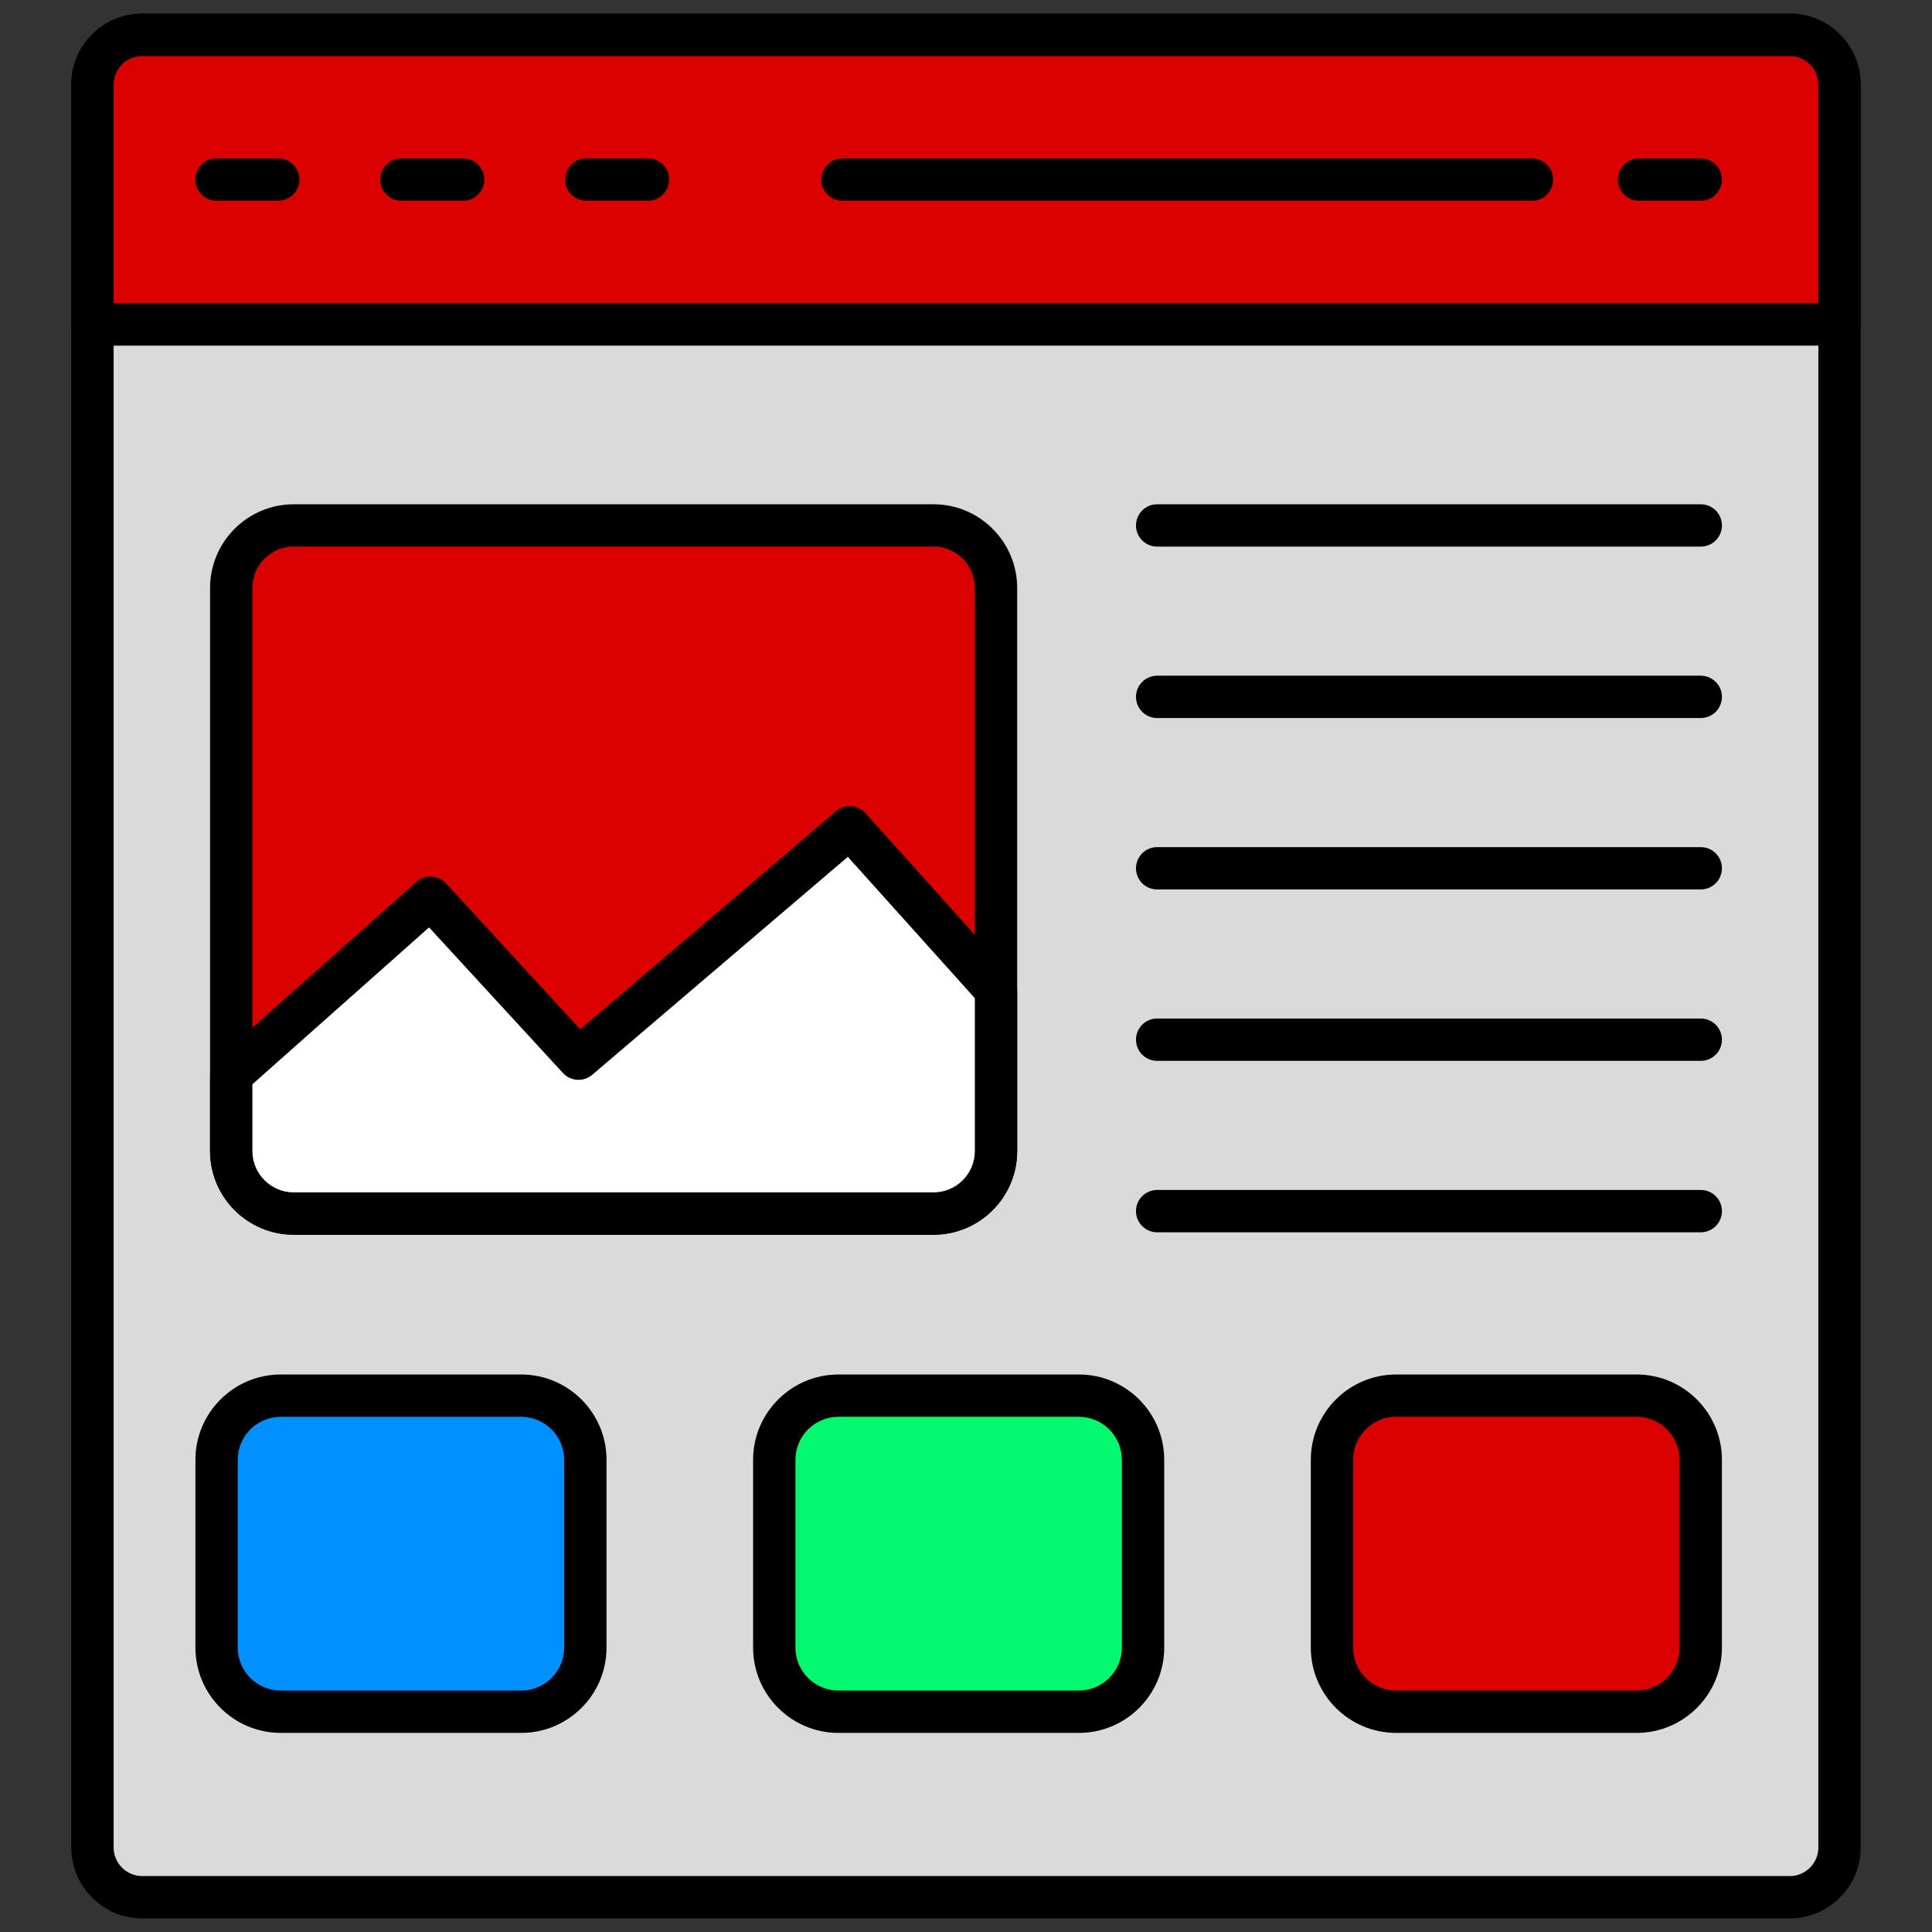 <svg xmlns="http://www.w3.org/2000/svg" xmlns:xlink="http://www.w3.org/1999/xlink" version="1.1" width="256" height="256" viewBox="0 0 256 256" xml:space="preserve">
<rect x="0" y="0" width="256" height="256" fill="#333333" stroke="none"/>
<desc>Created with Fabric.js 1.7.22</desc>
<defs>
</defs>
<g transform="translate(128 128) scale(0.76 0.76)" style="">
	<g style="stroke: none; stroke-width: 0; stroke-dasharray: none; stroke-linecap: butt; stroke-linejoin: miter; stroke-miterlimit: 10; fill: none; fill-rule: nonzero; opacity: 1;" transform="translate(-166.05 -166.05) scale(3.69 3.69)" >
	<path d="M 83.92 89 H 6.08 c -1.3 0 -2.354 -1.054 -2.354 -2.354 V 3.354 C 3.726 2.054 4.78 1 6.08 1 h 77.84 c 1.3 0 2.354 1.054 2.354 2.354 v 83.292 C 86.274 87.946 85.22 89 83.92 89 z" style="stroke: none; stroke-width: 1; stroke-dasharray: none; stroke-linecap: butt; stroke-linejoin: miter; stroke-miterlimit: 10; fill: rgb(218,218,218); fill-rule: nonzero; opacity: 1;" transform=" matrix(1 0 0 1 0 0) " stroke-linecap="round" />
	<path d="M 83.92 1 H 6.08 c -1.3 0 -2.354 1.054 -2.354 2.354 v 11.333 h 82.548 V 3.354 C 86.274 2.054 85.22 1 83.92 1 z" style="stroke: none; stroke-width: 1; stroke-dasharray: none; stroke-linecap: butt; stroke-linejoin: miter; stroke-miterlimit: 10; fill: rgb(218,0,0); fill-rule: nonzero; opacity: 1;" transform=" matrix(1 0 0 1 0 0) " stroke-linecap="round" />
	<path d="M 83.92 90 H 6.08 c -1.85 0 -3.354 -1.505 -3.354 -3.354 V 3.354 C 2.726 1.504 4.23 0 6.08 0 h 77.84 c 1.85 0 3.354 1.504 3.354 3.354 v 83.292 C 87.273 88.495 85.77 90 83.92 90 z M 6.08 2 C 5.333 2 4.726 2.607 4.726 3.354 v 83.292 C 4.726 87.393 5.333 88 6.08 88 h 77.84 c 0.746 0 1.354 -0.607 1.354 -1.354 V 3.354 C 85.273 2.607 84.666 2 83.92 2 H 6.08 z" style="stroke: none; stroke-width: 1; stroke-dasharray: none; stroke-linecap: butt; stroke-linejoin: miter; stroke-miterlimit: 10; fill: rgb(0,0,0); fill-rule: nonzero; opacity: 1;" transform=" matrix(1 0 0 1 0 0) " stroke-linecap="round" />
	<path d="M 86.273 15.688 H 3.726 c -0.552 0 -1 -0.448 -1 -1 V 3.354 C 2.726 1.504 4.23 0 6.08 0 h 77.84 c 1.85 0 3.354 1.504 3.354 3.354 v 11.333 C 87.273 15.24 86.826 15.688 86.273 15.688 z M 4.726 13.688 h 80.547 V 3.354 C 85.273 2.607 84.666 2 83.92 2 H 6.08 C 5.333 2 4.726 2.607 4.726 3.354 V 13.688 z" style="stroke: none; stroke-width: 1; stroke-dasharray: none; stroke-linecap: butt; stroke-linejoin: miter; stroke-miterlimit: 10; fill: rgb(0,0,0); fill-rule: nonzero; opacity: 1;" transform=" matrix(1 0 0 1 0 0) " stroke-linecap="round" />
	<path d="M 71.743 8.844 H 39.164 c -0.552 0 -1 -0.448 -1 -1 s 0.448 -1 1 -1 h 32.579 c 0.553 0 1 0.448 1 1 S 72.296 8.844 71.743 8.844 z" style="stroke: none; stroke-width: 1; stroke-dasharray: none; stroke-linecap: butt; stroke-linejoin: miter; stroke-miterlimit: 10; fill: rgb(0,0,0); fill-rule: nonzero; opacity: 1;" transform=" matrix(1 0 0 1 0 0) " stroke-linecap="round" />
	<path d="M 29.976 8.844 h -2.916 c -0.552 0 -1 -0.448 -1 -1 s 0.448 -1 1 -1 h 2.916 c 0.552 0 1 0.448 1 1 S 30.528 8.844 29.976 8.844 z" style="stroke: none; stroke-width: 1; stroke-dasharray: none; stroke-linecap: butt; stroke-linejoin: miter; stroke-miterlimit: 10; fill: rgb(0,0,0); fill-rule: nonzero; opacity: 1;" transform=" matrix(1 0 0 1 0 0) " stroke-linecap="round" />
	<path d="M 21.241 8.844 h -2.915 c -0.552 0 -1 -0.448 -1 -1 s 0.448 -1 1 -1 h 2.915 c 0.552 0 1 0.448 1 1 S 21.793 8.844 21.241 8.844 z" style="stroke: none; stroke-width: 1; stroke-dasharray: none; stroke-linecap: butt; stroke-linejoin: miter; stroke-miterlimit: 10; fill: rgb(0,0,0); fill-rule: nonzero; opacity: 1;" transform=" matrix(1 0 0 1 0 0) " stroke-linecap="round" />
	<path d="M 12.506 8.844 H 9.59 c -0.552 0 -1 -0.448 -1 -1 s 0.448 -1 1 -1 h 2.916 c 0.552 0 1 0.448 1 1 S 13.058 8.844 12.506 8.844 z" style="stroke: none; stroke-width: 1; stroke-dasharray: none; stroke-linecap: butt; stroke-linejoin: miter; stroke-miterlimit: 10; fill: rgb(0,0,0); fill-rule: nonzero; opacity: 1;" transform=" matrix(1 0 0 1 0 0) " stroke-linecap="round" />
	<path d="M 79.717 8.844 h -2.915 c -0.553 0 -1 -0.448 -1 -1 s 0.447 -1 1 -1 h 2.915 c 0.553 0 1 0.448 1 1 S 80.27 8.844 79.717 8.844 z" style="stroke: none; stroke-width: 1; stroke-dasharray: none; stroke-linecap: butt; stroke-linejoin: miter; stroke-miterlimit: 10; fill: rgb(0,0,0); fill-rule: nonzero; opacity: 1;" transform=" matrix(1 0 0 1 0 0) " stroke-linecap="round" />
	<path d="M 43.466 56.697 H 13.236 c -1.631 0 -2.953 -1.322 -2.953 -2.953 V 27.137 c 0 -1.631 1.322 -2.953 2.953 -2.953 h 30.229 c 1.631 0 2.953 1.322 2.953 2.953 v 26.606 C 46.419 55.375 45.097 56.697 43.466 56.697 z" style="stroke: none; stroke-width: 1; stroke-dasharray: none; stroke-linecap: butt; stroke-linejoin: miter; stroke-miterlimit: 10; fill: rgb(218,0,0); fill-rule: nonzero; opacity: 1;" transform=" matrix(1 0 0 1 0 0) " stroke-linecap="round" />
	<path d="M 43.466 57.697 H 13.236 c -2.18 0 -3.953 -1.773 -3.953 -3.953 V 27.137 c 0 -2.18 1.773 -3.953 3.953 -3.953 h 30.229 c 2.18 0 3.953 1.773 3.953 3.953 v 26.607 C 47.419 55.924 45.646 57.697 43.466 57.697 z M 13.236 25.184 c -1.077 0 -1.953 0.876 -1.953 1.953 v 26.607 c 0 1.077 0.876 1.953 1.953 1.953 h 30.229 c 1.077 0 1.953 -0.876 1.953 -1.953 V 27.137 c 0 -1.077 -0.876 -1.953 -1.953 -1.953 H 13.236 z" style="stroke: none; stroke-width: 1; stroke-dasharray: none; stroke-linecap: butt; stroke-linejoin: miter; stroke-miterlimit: 10; fill: rgb(0,0,0); fill-rule: nonzero; opacity: 1;" transform=" matrix(1 0 0 1 0 0) " stroke-linecap="round" />
	<path d="M 79.717 33.284 H 54.032 c -0.553 0 -1 -0.448 -1 -1 s 0.447 -1 1 -1 h 25.685 c 0.553 0 1 0.448 1 1 S 80.27 33.284 79.717 33.284 z" style="stroke: none; stroke-width: 1; stroke-dasharray: none; stroke-linecap: butt; stroke-linejoin: miter; stroke-miterlimit: 10; fill: rgb(0,0,0); fill-rule: nonzero; opacity: 1;" transform=" matrix(1 0 0 1 0 0) " stroke-linecap="round" />
	<path d="M 79.717 25.184 H 54.032 c -0.553 0 -1 -0.448 -1 -1 s 0.447 -1 1 -1 h 25.685 c 0.553 0 1 0.448 1 1 S 80.27 25.184 79.717 25.184 z" style="stroke: none; stroke-width: 1; stroke-dasharray: none; stroke-linecap: butt; stroke-linejoin: miter; stroke-miterlimit: 10; fill: rgb(0,0,0); fill-rule: nonzero; opacity: 1;" transform=" matrix(1 0 0 1 0 0) " stroke-linecap="round" />
	<path d="M 79.717 41.383 H 54.032 c -0.553 0 -1 -0.448 -1 -1 s 0.447 -1 1 -1 h 25.685 c 0.553 0 1 0.448 1 1 S 80.27 41.383 79.717 41.383 z" style="stroke: none; stroke-width: 1; stroke-dasharray: none; stroke-linecap: butt; stroke-linejoin: miter; stroke-miterlimit: 10; fill: rgb(0,0,0); fill-rule: nonzero; opacity: 1;" transform=" matrix(1 0 0 1 0 0) " stroke-linecap="round" />
	<path d="M 79.717 49.482 H 54.032 c -0.553 0 -1 -0.447 -1 -1 s 0.447 -1 1 -1 h 25.685 c 0.553 0 1 0.447 1 1 S 80.27 49.482 79.717 49.482 z" style="stroke: none; stroke-width: 1; stroke-dasharray: none; stroke-linecap: butt; stroke-linejoin: miter; stroke-miterlimit: 10; fill: rgb(0,0,0); fill-rule: nonzero; opacity: 1;" transform=" matrix(1 0 0 1 0 0) " stroke-linecap="round" />
	<path d="M 79.717 57.582 H 54.032 c -0.553 0 -1 -0.447 -1 -1 s 0.447 -1 1 -1 h 25.685 c 0.553 0 1 0.447 1 1 S 80.27 57.582 79.717 57.582 z" style="stroke: none; stroke-width: 1; stroke-dasharray: none; stroke-linecap: butt; stroke-linejoin: miter; stroke-miterlimit: 10; fill: rgb(0,0,0); fill-rule: nonzero; opacity: 1;" transform=" matrix(1 0 0 1 0 0) " stroke-linecap="round" />
	<path d="M 39.51 38.449 L 26.692 49.378 l -6.992 -7.603 l -9.417 8.364 v 3.605 c 0 1.631 1.322 2.953 2.953 2.953 h 30.229 c 1.631 0 2.953 -1.322 2.953 -2.953 v -7.605 L 39.51 38.449 z" style="stroke: none; stroke-width: 1; stroke-dasharray: none; stroke-linecap: butt; stroke-linejoin: miter; stroke-miterlimit: 10; fill: rgb(255,255,255); fill-rule: nonzero; opacity: 1;" transform=" matrix(1 0 0 1 0 0) " stroke-linecap="round" />
	<path d="M 43.466 57.697 H 13.236 c -2.18 0 -3.953 -1.773 -3.953 -3.953 V 50.14 c 0 -0.286 0.122 -0.558 0.336 -0.748 l 9.417 -8.364 c 0.408 -0.362 1.031 -0.331 1.4 0.071 l 6.339 6.895 l 12.085 -10.305 c 0.413 -0.353 1.031 -0.311 1.393 0.092 l 6.909 7.689 c 0.165 0.184 0.256 0.422 0.256 0.668 v 7.605 C 47.419 55.924 45.646 57.697 43.466 57.697 z M 11.283 50.589 v 3.155 c 0 1.077 0.876 1.953 1.953 1.953 h 30.229 c 1.077 0 1.953 -0.876 1.953 -1.953 v -7.223 l -6.001 -6.679 L 27.341 50.14 c -0.409 0.349 -1.022 0.312 -1.385 -0.084 l -6.326 -6.88 L 11.283 50.589 z" style="stroke: none; stroke-width: 1; stroke-dasharray: none; stroke-linecap: butt; stroke-linejoin: miter; stroke-miterlimit: 10; fill: rgb(0,0,0); fill-rule: nonzero; opacity: 1;" transform=" matrix(1 0 0 1 0 0) " stroke-linecap="round" />
	<path d="M 50.335 80.235 H 38.972 c -1.674 0 -3.031 -1.357 -3.031 -3.031 v -8.872 c 0 -1.674 1.357 -3.031 3.031 -3.031 h 11.362 c 1.674 0 3.031 1.357 3.031 3.031 v 8.872 C 53.366 78.878 52.009 80.235 50.335 80.235 z" style="stroke: none; stroke-width: 1; stroke-dasharray: none; stroke-linecap: butt; stroke-linejoin: miter; stroke-miterlimit: 10; fill: rgb(3,248,109); fill-rule: nonzero; opacity: 1;" transform=" matrix(1 0 0 1 0 0) " stroke-linecap="round" />
	<path d="M 23.984 80.235 H 12.622 c -1.674 0 -3.031 -1.357 -3.031 -3.031 v -8.872 c 0 -1.674 1.357 -3.031 3.031 -3.031 h 11.362 c 1.674 0 3.031 1.357 3.031 3.031 v 8.872 C 27.015 78.878 25.658 80.235 23.984 80.235 z" style="stroke: none; stroke-width: 1; stroke-dasharray: none; stroke-linecap: butt; stroke-linejoin: miter; stroke-miterlimit: 10; fill: rgb(0,144,255); fill-rule: nonzero; opacity: 1;" transform=" matrix(1 0 0 1 0 0) " stroke-linecap="round" />
	<path d="M 76.686 80.235 H 65.323 c -1.674 0 -3.031 -1.357 -3.031 -3.031 v -8.872 c 0 -1.674 1.357 -3.031 3.031 -3.031 h 11.362 c 1.674 0 3.031 1.357 3.031 3.031 v 8.872 C 79.717 78.878 78.36 80.235 76.686 80.235 z" style="stroke: none; stroke-width: 1; stroke-dasharray: none; stroke-linecap: butt; stroke-linejoin: miter; stroke-miterlimit: 10; fill: rgb(218,0,0); fill-rule: nonzero; opacity: 1;" transform=" matrix(1 0 0 1 0 0) " stroke-linecap="round" />
	<path d="M 50.335 81.235 H 38.972 c -2.223 0 -4.031 -1.809 -4.031 -4.031 v -8.872 c 0 -2.223 1.809 -4.031 4.031 -4.031 h 11.363 c 2.223 0 4.031 1.809 4.031 4.031 v 8.872 C 54.366 79.427 52.558 81.235 50.335 81.235 z M 38.972 66.301 c -1.12 0 -2.031 0.911 -2.031 2.031 v 8.872 c 0 1.12 0.911 2.031 2.031 2.031 h 11.363 c 1.12 0 2.031 -0.911 2.031 -2.031 v -8.872 c 0 -1.12 -0.911 -2.031 -2.031 -2.031 H 38.972 z" style="stroke: none; stroke-width: 1; stroke-dasharray: none; stroke-linecap: butt; stroke-linejoin: miter; stroke-miterlimit: 10; fill: rgb(0,0,0); fill-rule: nonzero; opacity: 1;" transform=" matrix(1 0 0 1 0 0) " stroke-linecap="round" />
	<path d="M 23.984 81.235 H 12.622 c -2.223 0 -4.031 -1.809 -4.031 -4.031 v -8.872 c 0 -2.223 1.809 -4.031 4.031 -4.031 h 11.362 c 2.223 0 4.031 1.809 4.031 4.031 v 8.872 C 28.015 79.427 26.207 81.235 23.984 81.235 z M 12.622 66.301 c -1.12 0 -2.031 0.911 -2.031 2.031 v 8.872 c 0 1.12 0.911 2.031 2.031 2.031 h 11.362 c 1.12 0 2.031 -0.911 2.031 -2.031 v -8.872 c 0 -1.12 -0.911 -2.031 -2.031 -2.031 H 12.622 z" style="stroke: none; stroke-width: 1; stroke-dasharray: none; stroke-linecap: butt; stroke-linejoin: miter; stroke-miterlimit: 10; fill: rgb(0,0,0); fill-rule: nonzero; opacity: 1;" transform=" matrix(1 0 0 1 0 0) " stroke-linecap="round" />
	<path d="M 76.686 81.235 H 65.323 c -2.223 0 -4.031 -1.809 -4.031 -4.031 v -8.872 c 0 -2.223 1.809 -4.031 4.031 -4.031 h 11.362 c 2.223 0 4.031 1.809 4.031 4.031 v 8.872 C 80.717 79.427 78.908 81.235 76.686 81.235 z M 65.323 66.301 c -1.12 0 -2.031 0.911 -2.031 2.031 v 8.872 c 0 1.12 0.911 2.031 2.031 2.031 h 11.362 c 1.12 0 2.031 -0.911 2.031 -2.031 v -8.872 c 0 -1.12 -0.911 -2.031 -2.031 -2.031 H 65.323 z" style="stroke: none; stroke-width: 1; stroke-dasharray: none; stroke-linecap: butt; stroke-linejoin: miter; stroke-miterlimit: 10; fill: rgb(0,0,0); fill-rule: nonzero; opacity: 1;" transform=" matrix(1 0 0 1 0 0) " stroke-linecap="round" />
</g>
</g>
</svg>